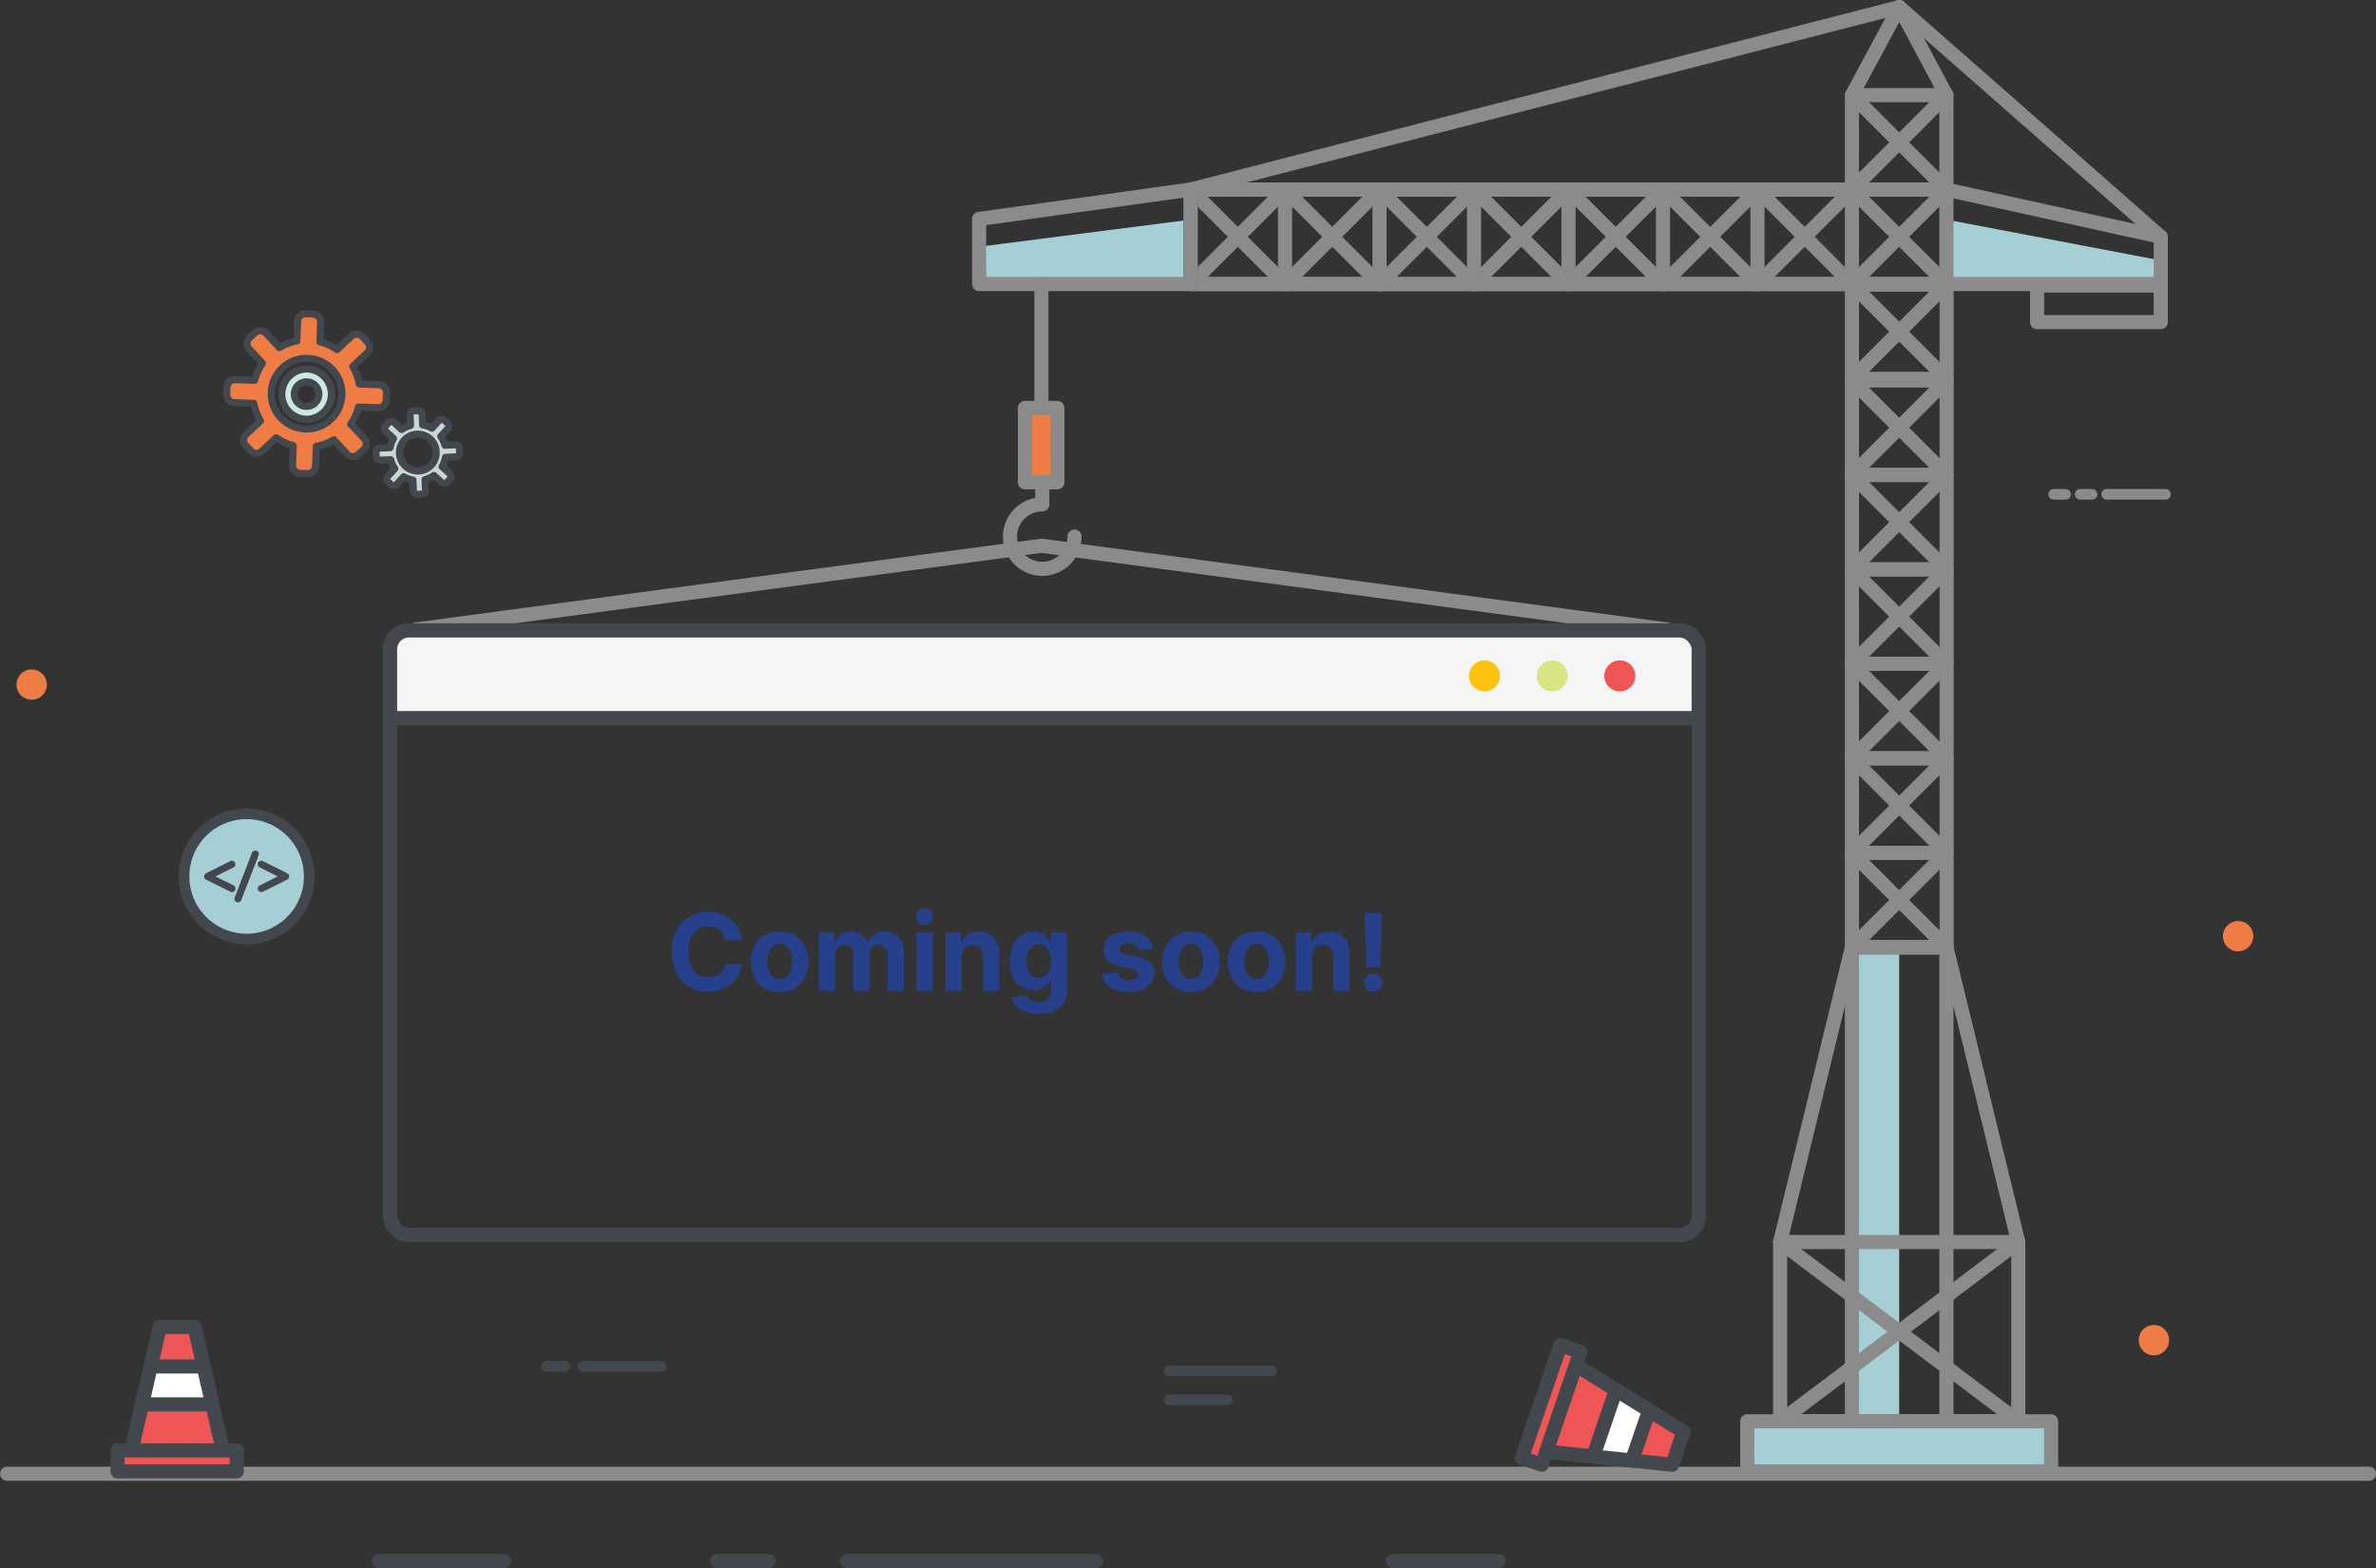<svg xmlns="http://www.w3.org/2000/svg" xmlns:xlink="http://www.w3.org/1999/xlink" width="1000" height="660.069" viewBox="0 0 1000 660.069">
  <rect x="0" y="0" width="1000" height="660.069" fill="#333333" stroke="none"/>
  <defs>
    <clipPath id="clip-path">
      <rect id="Rectangle_6295" data-name="Rectangle 6295" width="1000" height="660.069" fill="#8b8b8b"/>
    </clipPath>
  </defs>
  <g id="Group_19362" data-name="Group 19362" transform="translate(-471 -247)">
    <g id="Group_16322" data-name="Group 16322" transform="translate(471 247)">
      <path id="Path_53045" data-name="Path 53045" d="M0,0H548.7V34.357H0Z" transform="translate(164.176 267.931)" fill="#f5f5f5"/>
      <path id="Path_18645" data-name="Path 18645" d="M909.419,119.566v-9.941l-90.128-17.17V120.21Z" fill="#a6cfd5"/>
      <path id="Path_18646" data-name="Path 18646" d="M501.031,92.455l-88.943,11.4v15.712h88.994Z" fill="#a6cfd5"/>
      <rect id="Rectangle_6289" data-name="Rectangle 6289" width="19.883" height="199.533" transform="translate(779.438 398.727)" fill="#a6cfd5"/>
      <g id="Group_16321" data-name="Group 16321">
        <g id="Group_16320" data-name="Group 16320" clip-path="url(#clip-path)">
          <path id="Path_18647" data-name="Path 18647" d="M819.291,401.7H779.438a2.975,2.975,0,0,1-2.974-2.974V119.712a2.975,2.975,0,0,1,2.974-2.974h39.853a2.974,2.974,0,0,1,2.973,2.974V398.727a2.974,2.974,0,0,1-2.973,2.974m-36.879-5.948h33.905V122.686H782.412Z" fill="#8b8b8b"/>
          <path id="Path_18648" data-name="Path 18648" d="M819.2,242.639H779.439a2.973,2.973,0,0,1-2.1-5.076l19.883-19.883a3.061,3.061,0,0,1,4.205,0l19.882,19.883a2.973,2.973,0,0,1-2.1,5.076m-32.586-5.947h25.407l-12.7-12.7Z" fill="#8b8b8b"/>
          <path id="Path_18649" data-name="Path 18649" d="M799.322,222.757a2.964,2.964,0,0,1-2.1-.871L777.336,202a2.973,2.973,0,0,1,2.1-5.076H819.2a2.973,2.973,0,0,1,2.1,5.076l-19.882,19.882a2.962,2.962,0,0,1-2.1.871m-12.7-19.882,12.7,12.7,12.7-12.7Z" fill="#8b8b8b"/>
          <path id="Path_18650" data-name="Path 18650" d="M819.2,282.4H779.439a2.973,2.973,0,0,1-2.1-5.076l19.883-19.882a2.972,2.972,0,0,1,4.205,0l19.882,19.882a2.973,2.973,0,0,1-2.1,5.076m-32.586-5.947h25.406l-12.7-12.7Z" fill="#8b8b8b"/>
          <path id="Path_18651" data-name="Path 18651" d="M799.322,262.523a2.977,2.977,0,0,1-2.1-.871l-19.883-19.883a2.973,2.973,0,0,1,2.1-5.076H819.2a2.973,2.973,0,0,1,2.1,5.076l-19.882,19.883a2.977,2.977,0,0,1-2.1.871m-12.7-19.883,12.7,12.7,12.7-12.7Z" fill="#8b8b8b"/>
          <path id="Path_18652" data-name="Path 18652" d="M819.2,322.17H779.439a2.973,2.973,0,0,1-2.1-5.076l19.883-19.882a2.972,2.972,0,0,1,4.205,0l19.882,19.882a2.973,2.973,0,0,1-2.1,5.076m-32.586-5.947h25.406l-12.7-12.7Z" fill="#8b8b8b"/>
          <path id="Path_18653" data-name="Path 18653" d="M799.322,302.288a2.977,2.977,0,0,1-2.1-.871l-19.883-19.883a2.973,2.973,0,0,1,2.1-5.076H819.2a2.973,2.973,0,0,1,2.1,5.076l-19.882,19.883a2.977,2.977,0,0,1-2.1.871m-12.7-19.883,12.7,12.7,12.7-12.7Z" fill="#8b8b8b"/>
          <path id="Path_18654" data-name="Path 18654" d="M819.2,361.935H779.439a2.973,2.973,0,0,1-2.1-5.076l19.883-19.882a2.972,2.972,0,0,1,4.205,0l19.882,19.882a2.973,2.973,0,0,1-2.1,5.076m-32.586-5.947h25.406l-12.7-12.7Z" fill="#8b8b8b"/>
          <path id="Path_18655" data-name="Path 18655" d="M799.322,342.053a2.977,2.977,0,0,1-2.1-.871L777.336,321.3a2.973,2.973,0,0,1,2.1-5.076H819.2a2.973,2.973,0,0,1,2.1,5.076l-19.882,19.883a2.977,2.977,0,0,1-2.1.871m-12.7-19.883,12.7,12.7,12.7-12.7Z" fill="#8b8b8b"/>
          <path id="Path_18656" data-name="Path 18656" d="M819.2,401.7H779.439a2.973,2.973,0,0,1-2.1-5.076l19.883-19.882a2.972,2.972,0,0,1,4.205,0l19.882,19.882a2.973,2.973,0,0,1-2.1,5.076m-32.586-5.947h25.406l-12.7-12.7Z" fill="#8b8b8b"/>
          <path id="Path_18657" data-name="Path 18657" d="M799.322,381.818a2.977,2.977,0,0,1-2.1-.871l-19.883-19.883a2.973,2.973,0,0,1,2.1-5.076H819.2a2.973,2.973,0,0,1,2.1,5.076l-19.882,19.883a2.977,2.977,0,0,1-2.1.871m-12.7-19.883,12.7,12.7,12.7-12.7Z" fill="#8b8b8b"/>
          <path id="Path_18658" data-name="Path 18658" d="M819.2,202.874H779.439a2.973,2.973,0,0,1-2.1-5.076l19.883-19.883a3.061,3.061,0,0,1,4.205,0L821.306,197.8a2.973,2.973,0,0,1-2.1,5.076m-32.586-5.947h25.407l-12.7-12.7Z" fill="#8b8b8b"/>
          <path id="Path_18659" data-name="Path 18659" d="M799.322,182.991a2.964,2.964,0,0,1-2.1-.871l-19.883-19.882a2.973,2.973,0,0,1,2.1-5.076H819.2a2.973,2.973,0,0,1,2.1,5.076L801.424,182.12a2.962,2.962,0,0,1-2.1.871m-12.7-19.882,12.7,12.7,12.7-12.7Z" fill="#8b8b8b"/>
          <path id="Path_18660" data-name="Path 18660" d="M819.2,162.451H779.439a2.973,2.973,0,0,1-2.1-5.076l19.883-19.882a2.972,2.972,0,0,1,4.205,0l19.882,19.882a2.973,2.973,0,0,1-2.1,5.076M786.618,156.5h25.406l-12.7-12.7Z" fill="#8b8b8b"/>
          <path id="Path_18661" data-name="Path 18661" d="M799.322,142.569a2.977,2.977,0,0,1-2.1-.871l-19.883-19.883a2.973,2.973,0,0,1,2.1-5.076H819.2a2.973,2.973,0,0,1,2.1,5.076L801.424,141.7a2.977,2.977,0,0,1-2.1.871m-12.7-19.883,12.7,12.7,12.7-12.7Z" fill="#8b8b8b"/>
          <path id="Path_18662" data-name="Path 18662" d="M819.2,82.774H779.439a2.973,2.973,0,0,1-2.1-5.076l19.883-19.883a3.061,3.061,0,0,1,4.205,0L821.306,77.7a2.973,2.973,0,0,1-2.1,5.076m-32.586-5.947h25.407l-12.7-12.7Z" fill="#8b8b8b"/>
          <path id="Path_18663" data-name="Path 18663" d="M799.322,62.891a2.964,2.964,0,0,1-2.1-.871L777.336,42.138a2.973,2.973,0,0,1,2.1-5.076H819.2a2.973,2.973,0,0,1,2.1,5.076L801.424,62.02a2.962,2.962,0,0,1-2.1.871m-12.7-19.882,12.7,12.7,12.7-12.7Z" fill="#8b8b8b"/>
          <path id="Path_18664" data-name="Path 18664" d="M819.2,122.539H779.439a2.973,2.973,0,0,1-2.1-5.076L797.219,97.58a3.061,3.061,0,0,1,4.205,0l19.882,19.883a2.973,2.973,0,0,1-2.1,5.076m-32.586-5.947h25.407l-12.7-12.7Z" fill="#8b8b8b"/>
          <path id="Path_18665" data-name="Path 18665" d="M799.322,102.657a2.964,2.964,0,0,1-2.1-.871L777.336,81.9a2.973,2.973,0,0,1,2.1-5.076H819.2a2.973,2.973,0,0,1,2.1,5.076l-19.882,19.882a2.962,2.962,0,0,1-2.1.871m-12.7-19.882,12.7,12.7,12.7-12.7Z" fill="#8b8b8b"/>
          <path id="Path_18666" data-name="Path 18666" d="M849.43,601.233H749.212a2.973,2.973,0,0,1-2.973-2.973V522.785a2.987,2.987,0,0,1,.084-.7l30.226-124.059a2.974,2.974,0,0,1,2.89-2.269H819.2a2.973,2.973,0,0,1,2.889,2.269L852.32,522.081a2.987,2.987,0,0,1,.084.7V598.26a2.974,2.974,0,0,1-2.974,2.973m-97.244-5.947h94.27V523.143L816.868,401.7H781.775L752.186,523.143Z" fill="#8b8b8b"/>
          <path id="Path_18667" data-name="Path 18667" d="M819.2,601.234a2.974,2.974,0,0,1-2.974-2.974V398.727a2.974,2.974,0,1,1,5.948,0V598.26a2.974,2.974,0,0,1-2.974,2.974" fill="#8b8b8b"/>
          <path id="Path_18668" data-name="Path 18668" d="M779.438,601.234a2.974,2.974,0,0,1-2.974-2.974V398.727a2.974,2.974,0,1,1,5.948,0V598.26a2.974,2.974,0,0,1-2.974,2.974" fill="#8b8b8b"/>
          <path id="Path_18669" data-name="Path 18669" d="M849.459,601.234H749.212a2.973,2.973,0,0,1-1.789-5.349l46.955-35.362-46.955-35.361a2.973,2.973,0,0,1,1.789-5.349H849.43a2.974,2.974,0,0,1,1.789,5.349l-46.955,35.361,46.71,35.178a2.974,2.974,0,0,1-1.515,5.533M758.1,595.287h82.434l-41.217-31.041Zm0-69.527L799.321,556.8l41.217-31.041Z" fill="#8b8b8b"/>
          <path id="Path_18670" data-name="Path 18670" d="M128.666,176.471a10.583,10.583,0,1,0-10.205-10.947,10.582,10.582,0,0,0,10.205,10.947m.552-15.741a5.168,5.168,0,1,1-5.346,4.984,5.168,5.168,0,0,1,5.346-4.984" fill="#cce8e3"/>
          <path id="Path_18671" data-name="Path 18671" d="M129.044,177.965h0c-.143,0-.286,0-.43-.008a12.053,12.053,0,1,1,.43.008M129.03,156.8a9.1,9.1,0,0,0-.311,18.185l.325.006a9.1,9.1,0,0,0,.312-18.186Zm.01,15.75-.235,0a6.655,6.655,0,0,1,.229-13.306l.237,0a6.655,6.655,0,0,1-.231,13.306m-.006-10.336a3.681,3.681,0,0,0-.126,7.36h0a3.681,3.681,0,0,0,.253-7.358Z" fill="#43484e"/>
          <path id="Path_18672" data-name="Path 18672" d="M98.614,169.492l8.245.289a22.411,22.411,0,0,0,2.771,7.4l-6.037,5.628a3.3,3.3,0,0,0-.164,4.67l2.1,2.254a3.3,3.3,0,0,0,4.67.164l6.037-5.628h0a22.438,22.438,0,0,0,7.193,3.283l-.289,8.245a3.305,3.305,0,0,0,3.187,3.418l3.08.108a3.3,3.3,0,0,0,3.418-3.186l.289-8.246a22.411,22.411,0,0,0,7.4-2.771h0l5.628,6.037a3.3,3.3,0,0,0,4.67.163l2.254-2.1a3.3,3.3,0,0,0,.164-4.67l-5.628-6.037a22.422,22.422,0,0,0,3.282-7.192l8.245.289a3.3,3.3,0,0,0,3.418-3.187l.108-3.08a3.3,3.3,0,0,0-3.186-3.418l-8.246-.289a22.425,22.425,0,0,0-2.77-7.4l6.037-5.628a3.3,3.3,0,0,0,.163-4.671l-2.1-2.254a3.3,3.3,0,0,0-4.67-.164l-6.037,5.629a22.4,22.4,0,0,0-7.192-3.282l.289-8.246a3.3,3.3,0,0,0-3.187-3.418l-3.08-.108a3.3,3.3,0,0,0-3.418,3.187l-.289,8.245a22.405,22.405,0,0,0-7.4,2.771l-5.628-6.037a3.3,3.3,0,0,0-4.67-.164l-2.255,2.1a3.3,3.3,0,0,0-.164,4.67l5.629,6.037A22.4,22.4,0,0,0,107.2,160.1l-8.246-.289a3.305,3.305,0,0,0-3.418,3.187l-.108,3.08a3.3,3.3,0,0,0,3.187,3.418m30.951-18.643a14.87,14.87,0,1,1-15.382,14.34,14.869,14.869,0,0,1,15.382-14.34" fill="#ef7b45"/>
          <path id="Path_18673" data-name="Path 18673" d="M129.526,200.817l-.17,0-3.08-.108a4.8,4.8,0,0,1-4.621-4.957l.248-7.08a23.8,23.8,0,0,1-5.5-2.513l-5.184,4.834a4.774,4.774,0,0,1-3.266,1.287h0a4.806,4.806,0,0,1-3.5-1.525l-2.1-2.253a4.8,4.8,0,0,1,.237-6.773l5.184-4.833a23.786,23.786,0,0,1-2.12-5.666l-7.081-.248a4.791,4.791,0,0,1-4.621-4.957l.108-3.08a4.772,4.772,0,0,1,4.787-4.623l.17,0,7.08.248a23.886,23.886,0,0,1,2.512-5.505l-4.834-5.183A4.792,4.792,0,0,1,104,141.11l2.253-2.1a4.933,4.933,0,0,1,6.772.238l4.833,5.184a23.752,23.752,0,0,1,5.667-2.121l.248-7.081a4.773,4.773,0,0,1,4.786-4.624l.17,0,3.081.108a4.793,4.793,0,0,1,4.62,4.957l-.248,7.08a23.818,23.818,0,0,1,5.5,2.512l5.184-4.832a4.933,4.933,0,0,1,6.772.237l2.1,2.253a4.8,4.8,0,0,1-.237,6.772l-5.185,4.834a23.831,23.831,0,0,1,2.121,5.666l7.081.248a4.8,4.8,0,0,1,4.62,4.957l-.108,3.08a4.772,4.772,0,0,1-4.786,4.623l-.17,0-7.08-.248a23.81,23.81,0,0,1-2.513,5.505l4.834,5.184a4.792,4.792,0,0,1-.238,6.771l-2.254,2.1a4.934,4.934,0,0,1-6.772-.237l-4.833-5.184a23.786,23.786,0,0,1-5.666,2.12l-.249,7.081a4.772,4.772,0,0,1-4.786,4.624m-13.288-18.03a1.483,1.483,0,0,1,.845.264,20.886,20.886,0,0,0,6.716,3.065,1.486,1.486,0,0,1,1.117,1.492l-.288,8.246a1.817,1.817,0,0,0,1.752,1.879l3.081.108.065,1.489v-1.487a1.809,1.809,0,0,0,1.814-1.754l.289-8.246a1.489,1.489,0,0,1,1.219-1.411,20.856,20.856,0,0,0,6.914-2.586,1.486,1.486,0,0,1,1.845.265l5.628,6.038a1.863,1.863,0,0,0,2.569.089l2.254-2.1a1.815,1.815,0,0,0,.091-2.568l-5.629-6.037a1.487,1.487,0,0,1-.135-1.86,20.845,20.845,0,0,0,3.064-6.716,1.447,1.447,0,0,1,1.493-1.117l8.245.289h0a1.824,1.824,0,0,0,1.878-1.753l.108-3.08a1.819,1.819,0,0,0-1.753-1.88l-8.245-.289a1.488,1.488,0,0,1-1.411-1.218,20.867,20.867,0,0,0-2.587-6.914,1.488,1.488,0,0,1,.266-1.846l6.037-5.628a1.82,1.82,0,0,0,.09-2.569l-2.1-2.253a1.859,1.859,0,0,0-2.569-.09l-6.036,5.628a1.489,1.489,0,0,1-1.86.135,20.9,20.9,0,0,0-6.716-3.065,1.486,1.486,0,0,1-1.117-1.492l.289-8.246a1.816,1.816,0,0,0-1.753-1.879l-3.08-.109h0a1.825,1.825,0,0,0-1.878,1.754l-.289,8.245a1.488,1.488,0,0,1-1.219,1.411,20.859,20.859,0,0,0-6.913,2.586,1.487,1.487,0,0,1-1.846-.265l-5.628-6.036a1.861,1.861,0,0,0-2.569-.091l-2.254,2.1a1.815,1.815,0,0,0-.09,2.569l5.628,6.036a1.487,1.487,0,0,1,.136,1.859,20.9,20.9,0,0,0-3.065,6.716,1.474,1.474,0,0,1-1.493,1.118l-8.245-.289h0a1.823,1.823,0,0,0-1.879,1.752l-.108,3.081a1.817,1.817,0,0,0,1.753,1.879l8.246.289a1.488,1.488,0,0,1,1.41,1.219,20.88,20.88,0,0,0,2.587,6.914,1.489,1.489,0,0,1-.265,1.846l-6.037,5.627a1.821,1.821,0,0,0-.09,2.57l2.1,2.253a1.8,1.8,0,0,0,1.33.579h0a1.818,1.818,0,0,0,1.239-.488l6.036-5.629a1.483,1.483,0,0,1,1.014-.4m12.815-.719c-.193,0-.387,0-.582-.01a16.359,16.359,0,1,1,.582.01m-.018-29.741a13.406,13.406,0,1,0,.478.009c-.16-.006-.319-.009-.478-.009" fill="#43484e"/>
          <path id="Path_18674" data-name="Path 18674" d="M160.122,193.685l4.315-.187a11.737,11.737,0,0,0,1.749,3.75l-2.92,3.184a1.731,1.731,0,0,0,.106,2.444l1.19,1.09a1.729,1.729,0,0,0,2.443-.106l2.92-3.184h0a11.714,11.714,0,0,0,3.888,1.418l.187,4.315a1.731,1.731,0,0,0,1.8,1.653l1.612-.07a1.731,1.731,0,0,0,1.653-1.8l-.187-4.314a11.739,11.739,0,0,0,3.75-1.75h0l3.184,2.919a1.73,1.73,0,0,0,2.444-.106l1.09-1.189a1.73,1.73,0,0,0-.106-2.444l-3.184-2.919a11.758,11.758,0,0,0,1.418-3.888l4.314-.187a1.73,1.73,0,0,0,1.653-1.8l-.07-1.612a1.729,1.729,0,0,0-1.8-1.653l-4.314.188a11.743,11.743,0,0,0-1.749-3.751l2.919-3.184a1.728,1.728,0,0,0-.106-2.443l-1.189-1.091a1.731,1.731,0,0,0-2.444.106l-2.919,3.185a11.706,11.706,0,0,0-3.888-1.418l-.187-4.315a1.729,1.729,0,0,0-1.8-1.653l-1.611.07a1.729,1.729,0,0,0-1.653,1.8l.187,4.315a11.706,11.706,0,0,0-3.75,1.749l-3.185-2.92a1.729,1.729,0,0,0-2.443.106l-1.091,1.189a1.731,1.731,0,0,0,.106,2.444l3.185,2.919a11.736,11.736,0,0,0-1.418,3.888l-4.315.187a1.729,1.729,0,0,0-1.652,1.8l.07,1.612a1.729,1.729,0,0,0,1.8,1.653m15.387-11a7.783,7.783,0,1,1-7.439,8.113,7.783,7.783,0,0,1,7.439-8.113" fill="#cad6d6"/>
          <path id="Path_18675" data-name="Path 18675" d="M175.726,209.549a3.208,3.208,0,0,1-3.212-3.076l-.138-3.176a13.093,13.093,0,0,1-2.126-.776l-2.149,2.344a3.309,3.309,0,0,1-4.544.2l-1.19-1.091a3.216,3.216,0,0,1-.2-4.544l2.148-2.343a13.182,13.182,0,0,1-.957-2.051l-3.176.138h-.006a3.239,3.239,0,0,1-3.346-3.074l-.07-1.613a3.217,3.217,0,0,1,3.074-3.352l3.175-.138a13.129,13.129,0,0,1,.776-2.126l-2.344-2.148a3.222,3.222,0,0,1-.2-4.545l1.091-1.189a3.311,3.311,0,0,1,4.544-.2l2.344,2.149a13.184,13.184,0,0,1,2.051-.957l-.138-3.176a3.22,3.22,0,0,1,3.073-3.352l1.613-.07h.006a3.24,3.24,0,0,1,3.347,3.074l.137,3.176a13.184,13.184,0,0,1,2.126.775l2.15-2.343a3.31,3.31,0,0,1,4.544-.2l1.188,1.09a3.214,3.214,0,0,1,.2,4.545l-2.148,2.343a13.092,13.092,0,0,1,.957,2.051l3.175-.138h.007a3.239,3.239,0,0,1,3.346,3.074l.07,1.612a3.219,3.219,0,0,1-3.073,3.352l-3.177.138a13.1,13.1,0,0,1-.775,2.127l2.343,2.148a3.222,3.222,0,0,1,.2,4.545l-1.09,1.189a3.312,3.312,0,0,1-4.545.2l-2.343-2.149a13.054,13.054,0,0,1-2.052.957l.138,3.176a3.214,3.214,0,0,1-3.074,3.352l-1.612.07-.14,0m-5.8-10.36a1.485,1.485,0,0,1,.746.2,10.223,10.223,0,0,0,3.4,1.239,1.485,1.485,0,0,1,1.23,1.4l.188,4.315a.241.241,0,0,0,.241.231v1.487l.011-1.487,1.613-.069a.273.273,0,0,0,.231-.253l-.187-4.315a1.488,1.488,0,0,1,1.1-1.5,10.234,10.234,0,0,0,3.276-1.527,1.487,1.487,0,0,1,1.86.12l3.184,2.919a.215.215,0,0,0,.343-.015l1.089-1.189a.241.241,0,0,0-.015-.343l-3.183-2.919a1.487,1.487,0,0,1-.281-1.843,10.221,10.221,0,0,0,1.238-3.4,1.487,1.487,0,0,1,1.4-1.23l4.314-.188a.243.243,0,0,0,.233-.252l-.071-1.612a.245.245,0,0,0-.241-.232l-4.326.187a1.5,1.5,0,0,1-1.5-1.1,10.207,10.207,0,0,0-1.527-3.274,1.487,1.487,0,0,1,.119-1.861l2.919-3.184a.273.273,0,0,0-.014-.343l-1.189-1.091a.216.216,0,0,0-.342.015l-2.921,3.185a1.489,1.489,0,0,1-1.843.28,10.208,10.208,0,0,0-3.4-1.238,1.488,1.488,0,0,1-1.231-1.4l-.186-4.315a.242.242,0,0,0-.242-.231l-1.624.07a.242.242,0,0,0-.231.253l.187,4.315a1.486,1.486,0,0,1-1.105,1.5,10.223,10.223,0,0,0-3.275,1.528,1.489,1.489,0,0,1-1.86-.12l-3.185-2.919a.215.215,0,0,0-.342.014l-1.091,1.19a.242.242,0,0,0,.016.343l3.183,2.918a1.488,1.488,0,0,1,.281,1.844,10.216,10.216,0,0,0-1.238,3.4,1.489,1.489,0,0,1-1.4,1.231l-4.314.187a.273.273,0,0,0-.232.253l.069,1.612a.246.246,0,0,0,.242.232l4.326-.187a1.5,1.5,0,0,1,1.5,1.1,10.2,10.2,0,0,0,1.527,3.275,1.485,1.485,0,0,1-.119,1.86l-2.92,3.185a.273.273,0,0,0,.015.342l1.189,1.092a.216.216,0,0,0,.343-.016l2.919-3.184a1.487,1.487,0,0,1,1.1-.482m5.915.545a9.232,9.232,0,1,1,.408-.008c-.137.005-.273.008-.408.008m.012-15.566-.279.006a6.3,6.3,0,0,0,.267,12.587l.278-.006a6.3,6.3,0,0,0-.266-12.587" fill="#43484e"/>
          <path id="Path_18676" data-name="Path 18676" d="M997.026,623.307H2.973a2.974,2.974,0,0,1,0-5.947H997.026a2.974,2.974,0,1,1,0,5.947" fill="#8b8b8b"/>
          <path id="Path_18677" data-name="Path 18677" d="M212.141,660.069H159.4a2.973,2.973,0,1,1,0-5.947h52.743a2.973,2.973,0,1,1,0,5.947" fill="#43484e"/>
          <path id="Path_18678" data-name="Path 18678" d="M323.516,660.069H301.742a2.973,2.973,0,1,1,0-5.947h21.774a2.973,2.973,0,1,1,0,5.947" fill="#43484e"/>
          <path id="Path_18679" data-name="Path 18679" d="M461.329,660.069H356.475a2.973,2.973,0,1,1,0-5.947H461.329a2.973,2.973,0,1,1,0,5.947" fill="#43484e"/>
          <path id="Path_18680" data-name="Path 18680" d="M630.644,660.069h-44.42a2.973,2.973,0,1,1,0-5.947h44.42a2.973,2.973,0,1,1,0,5.947" fill="#43484e"/>
          <path id="Path_18681" data-name="Path 18681" d="M909.418,122.539H501.081a2.973,2.973,0,0,1-2.973-2.973V79.8a2.973,2.973,0,0,1,2.973-2.973H819.2a2.917,2.917,0,0,1,.639.07l90.215,19.875a2.972,2.972,0,0,1,2.334,2.9v19.891a2.974,2.974,0,0,1-2.974,2.973m-405.363-5.947H906.444V102.066L818.88,82.774H504.055Z" fill="#8b8b8b"/>
          <path id="Path_18682" data-name="Path 18682" d="M819.2,122.54a2.974,2.974,0,0,1-2.974-2.974V40.781L799.358,9.264l-16.947,31.52V79.8a2.974,2.974,0,1,1-5.947,0V40.036a2.987,2.987,0,0,1,.354-1.409L796.745,1.566A2.972,2.972,0,0,1,799.364,0h0a2.971,2.971,0,0,1,2.619,1.57l19.839,37.062a2.985,2.985,0,0,1,.352,1.4v79.53a2.974,2.974,0,0,1-2.974,2.974" fill="#8b8b8b"/>
          <path id="Path_18683" data-name="Path 18683" d="M779.438,122.54a2.974,2.974,0,0,1-2.974-2.974V79.8a2.974,2.974,0,0,1,5.948,0v39.765a2.974,2.974,0,0,1-2.974,2.974" fill="#8b8b8b"/>
          <path id="Path_18684" data-name="Path 18684" d="M779.438,122.539H739.673a2.973,2.973,0,0,1-2.1-5.076L757.453,97.58a3.061,3.061,0,0,1,4.205,0l19.882,19.883a2.973,2.973,0,0,1-2.1,5.076m-32.586-5.947h25.407l-12.7-12.7Z" fill="#8b8b8b"/>
          <path id="Path_18685" data-name="Path 18685" d="M759.556,102.657a2.964,2.964,0,0,1-2.1-.871L737.57,81.9a2.973,2.973,0,0,1,2.1-5.076h39.765a2.973,2.973,0,0,1,2.1,5.076l-19.882,19.882a2.962,2.962,0,0,1-2.1.871m-12.7-19.882,12.7,12.7,12.7-12.7Z" fill="#8b8b8b"/>
          <path id="Path_18686" data-name="Path 18686" d="M739.673,122.54a2.974,2.974,0,0,1-2.974-2.974V79.8a2.974,2.974,0,0,1,5.948,0v39.765a2.974,2.974,0,0,1-2.974,2.974" fill="#8b8b8b"/>
          <path id="Path_18687" data-name="Path 18687" d="M739.673,122.539H699.908a2.973,2.973,0,0,1-2.1-5.076L717.688,97.58a3.061,3.061,0,0,1,4.205,0l19.882,19.883a2.973,2.973,0,0,1-2.1,5.076m-32.586-5.947h25.407l-12.7-12.7Z" fill="#8b8b8b"/>
          <path id="Path_18688" data-name="Path 18688" d="M719.791,102.657a2.964,2.964,0,0,1-2.1-.871L697.8,81.9a2.973,2.973,0,0,1,2.1-5.076h39.765a2.973,2.973,0,0,1,2.1,5.076l-19.882,19.882a2.962,2.962,0,0,1-2.1.871m-12.7-19.882,12.7,12.7,12.7-12.7Z" fill="#8b8b8b"/>
          <path id="Path_18689" data-name="Path 18689" d="M699.908,122.54a2.974,2.974,0,0,1-2.974-2.974V79.8a2.974,2.974,0,0,1,5.948,0v39.765a2.974,2.974,0,0,1-2.974,2.974" fill="#8b8b8b"/>
          <path id="Path_18690" data-name="Path 18690" d="M699.907,122.539H660.142a2.973,2.973,0,0,1-2.1-5.076L677.922,97.58a3.061,3.061,0,0,1,4.205,0l19.883,19.883a2.973,2.973,0,0,1-2.1,5.076m-32.586-5.947h25.407l-12.7-12.7Z" fill="#8b8b8b"/>
          <path id="Path_18691" data-name="Path 18691" d="M680.025,102.657a2.964,2.964,0,0,1-2.1-.871L658.04,81.9a2.973,2.973,0,0,1,2.1-5.076h39.765a2.973,2.973,0,0,1,2.1,5.076l-19.883,19.882a2.96,2.96,0,0,1-2.1.871m-12.7-19.882,12.7,12.7,12.7-12.7Z" fill="#8b8b8b"/>
          <path id="Path_18692" data-name="Path 18692" d="M660.143,122.54a2.974,2.974,0,0,1-2.974-2.974V79.8a2.974,2.974,0,0,1,5.948,0v39.765a2.974,2.974,0,0,1-2.974,2.974" fill="#8b8b8b"/>
          <path id="Path_18693" data-name="Path 18693" d="M660.142,122.539H620.377a2.973,2.973,0,0,1-2.1-5.076L638.157,97.58a3.061,3.061,0,0,1,4.205,0l19.883,19.883a2.973,2.973,0,0,1-2.1,5.076m-32.586-5.947h25.407l-12.7-12.7Z" fill="#8b8b8b"/>
          <path id="Path_18694" data-name="Path 18694" d="M640.26,102.657a2.964,2.964,0,0,1-2.1-.871L618.275,81.9a2.973,2.973,0,0,1,2.1-5.076h39.765a2.973,2.973,0,0,1,2.1,5.076l-19.883,19.882a2.96,2.96,0,0,1-2.1.871m-12.7-19.882,12.7,12.7,12.7-12.7Z" fill="#8b8b8b"/>
          <path id="Path_18695" data-name="Path 18695" d="M620.377,122.54a2.974,2.974,0,0,1-2.974-2.974V79.8a2.974,2.974,0,0,1,5.948,0v39.765a2.974,2.974,0,0,1-2.974,2.974" fill="#8b8b8b"/>
          <path id="Path_18696" data-name="Path 18696" d="M620.377,122.539H580.612a2.973,2.973,0,0,1-2.1-5.076L598.392,97.58a3.061,3.061,0,0,1,4.2,0l19.883,19.883a2.973,2.973,0,0,1-2.1,5.076m-32.586-5.947H613.2l-12.7-12.7Z" fill="#8b8b8b"/>
          <path id="Path_18697" data-name="Path 18697" d="M600.495,102.657a2.964,2.964,0,0,1-2.1-.871L578.51,81.9a2.973,2.973,0,0,1,2.1-5.076h39.765a2.973,2.973,0,0,1,2.1,5.076L602.6,101.786a2.96,2.96,0,0,1-2.1.871m-12.7-19.882,12.7,12.7,12.7-12.7Z" fill="#8b8b8b"/>
          <path id="Path_18698" data-name="Path 18698" d="M580.612,122.54a2.974,2.974,0,0,1-2.974-2.974V79.8a2.974,2.974,0,0,1,5.948,0v39.765a2.974,2.974,0,0,1-2.974,2.974" fill="#8b8b8b"/>
          <path id="Path_18699" data-name="Path 18699" d="M580.613,122.539H540.847a2.973,2.973,0,0,1-2.1-5.076L558.627,97.58a3.061,3.061,0,0,1,4.2,0l19.883,19.883a2.973,2.973,0,0,1-2.1,5.076m-32.587-5.947h25.407l-12.7-12.7Z" fill="#8b8b8b"/>
          <path id="Path_18700" data-name="Path 18700" d="M560.729,102.657a2.964,2.964,0,0,1-2.1-.871L538.744,81.9a2.973,2.973,0,0,1,2.1-5.076h39.765a2.973,2.973,0,0,1,2.1,5.076l-19.883,19.882a2.96,2.96,0,0,1-2.1.871m-12.7-19.882,12.7,12.7,12.7-12.7Z" fill="#8b8b8b"/>
          <path id="Path_18701" data-name="Path 18701" d="M540.847,122.54a2.974,2.974,0,0,1-2.974-2.974V79.8a2.974,2.974,0,0,1,5.948,0v39.765a2.974,2.974,0,0,1-2.974,2.974" fill="#8b8b8b"/>
          <path id="Path_18702" data-name="Path 18702" d="M540.847,122.539H501.081a2.973,2.973,0,0,1-2.1-5.076L518.861,97.58a3.061,3.061,0,0,1,4.2,0l19.883,19.883a2.973,2.973,0,0,1-2.1,5.076m-32.587-5.947h25.407l-12.7-12.7Z" fill="#8b8b8b"/>
          <path id="Path_18703" data-name="Path 18703" d="M520.964,102.657a2.964,2.964,0,0,1-2.1-.871L498.979,81.9a2.973,2.973,0,0,1,2.1-5.076h39.766a2.973,2.973,0,0,1,2.1,5.076l-19.883,19.882a2.96,2.96,0,0,1-2.1.871m-12.7-19.882,12.7,12.7,12.7-12.7Z" fill="#8b8b8b"/>
          <path id="Path_18704" data-name="Path 18704" d="M501.082,122.54a2.974,2.974,0,0,1-2.974-2.974V79.8a2.974,2.974,0,0,1,5.948,0v39.765a2.974,2.974,0,0,1-2.974,2.974" fill="#43484e"/>
          <path id="Path_18705" data-name="Path 18705" d="M501.082,122.539H412.088a2.973,2.973,0,0,1-2.973-2.973v-27.4a2.973,2.973,0,0,1,2.564-2.945l89-12.379a2.973,2.973,0,0,1,3.383,2.945l0,39.78a2.974,2.974,0,0,1-2.974,2.973m-86.02-5.947h83.046l0-33.39-83.05,11.552Z" fill="#8b8b8b"/>
          <path id="Path_18706" data-name="Path 18706" d="M909.418,138.547H857.379a2.974,2.974,0,0,1-2.974-2.973V120.209a2.974,2.974,0,0,1,2.974-2.973h52.039a2.973,2.973,0,0,1,2.974,2.973v15.365a2.973,2.973,0,0,1-2.974,2.973M860.352,132.6h46.092v-9.417H860.352Z" fill="#8b8b8b"/>
          <path id="Path_53044" data-name="Path 53044" d="M0,0H127.869V21.074H0Z" transform="translate(735.386 598.26)" fill="#a6cfd5"/>
          <path id="Path_18707" data-name="Path 18707" d="M863.256,622.307H735.387a2.974,2.974,0,0,1-2.974-2.973V598.26a2.975,2.975,0,0,1,2.974-2.974H863.256a2.974,2.974,0,0,1,2.973,2.974v21.074a2.973,2.973,0,0,1-2.973,2.973m-124.9-5.947H860.282V601.234H738.36Z" fill="#8b8b8b"/>
          <path id="Path_18708" data-name="Path 18708" d="M93.785,610.512H55.355l11.881-51.977H81.9Z" fill="#ef5555"/>
          <path id="Path_18709" data-name="Path 18709" d="M93.814,613.485H55.355a2.974,2.974,0,0,1-2.9-3.636l11.88-51.977a2.975,2.975,0,0,1,2.9-2.311H81.9a2.974,2.974,0,0,1,2.9,2.311l11.788,51.574a2.975,2.975,0,0,1-2.777,4.039m-34.729-5.947H90.054l-10.52-46.03H69.606Z" fill="#43484e"/>
          <path id="Path_18710" data-name="Path 18710" d="M59.784,591.133H89.355L85.7,575.149H63.437Z" fill="#fff"/>
          <path id="Path_18711" data-name="Path 18711" d="M89.355,594.106H59.785a2.973,2.973,0,0,1-2.9-3.636l3.653-15.984a2.974,2.974,0,0,1,2.9-2.311H85.7a2.973,2.973,0,0,1,2.9,2.311l3.653,15.984a2.973,2.973,0,0,1-2.9,3.636m-25.84-5.947h22.11l-2.293-10.036H65.808Z" fill="#43484e"/>
          <rect id="Rectangle_6291" data-name="Rectangle 6291" width="50.181" height="8.822" transform="translate(49.48 610.512)" fill="#ef5555"/>
          <path id="Path_18712" data-name="Path 18712" d="M99.66,622.307H49.479a2.974,2.974,0,0,1-2.974-2.973v-8.822a2.974,2.974,0,0,1,2.974-2.974H99.66a2.974,2.974,0,0,1,2.974,2.974v8.822a2.974,2.974,0,0,1-2.974,2.973M52.453,616.36H96.687v-2.875H52.453Z" fill="#43484e"/>
          <path id="Path_18713" data-name="Path 18713" d="M650.774,610.978,663.2,574.612l45.346,28.045L703.8,616.538Z" fill="#ef5555"/>
          <path id="Path_18714" data-name="Path 18714" d="M703.8,619.512a2.978,2.978,0,0,1-.312-.016l-53.027-5.561a2.974,2.974,0,0,1-2.5-3.919l12.423-36.366a2.975,2.975,0,0,1,4.378-1.568l45.346,28.045a2.972,2.972,0,0,1,1.25,3.49L706.615,617.5a2.974,2.974,0,0,1-2.812,2.013m-49.009-11.1,46.96,4.924,3.209-9.4L664.806,579.1Z" fill="#43484e"/>
          <path id="Path_18715" data-name="Path 18715" d="M680.1,585.067l-9.559,27.983,16.306,1.71,7.2-21.069Z" fill="#fff"/>
          <path id="Path_18716" data-name="Path 18716" d="M686.852,617.735a2.962,2.962,0,0,1-.311-.016l-16.307-1.711a2.974,2.974,0,0,1-2.5-3.919l9.56-27.983a2.974,2.974,0,0,1,4.378-1.568l13.944,8.624a2.973,2.973,0,0,1,1.25,3.491l-7.2,21.069a2.975,2.975,0,0,1-2.813,2.013m-12.288-7.253,10.24,1.074,5.664-16.582-8.756-5.415Z" fill="#43484e"/>
          <rect id="Rectangle_6292" data-name="Rectangle 6292" width="50.181" height="8.822" transform="translate(640.526 613.686) rotate(-71.139)" fill="#ef5555"/>
          <path id="Path_18717" data-name="Path 18717" d="M648.875,619.512a2.988,2.988,0,0,1-.961-.16l-8.348-2.852a2.973,2.973,0,0,1-1.853-3.776l16.222-47.486a2.968,2.968,0,0,1,3.775-1.853l8.348,2.852a2.974,2.974,0,0,1,1.853,3.775L651.689,617.5a2.976,2.976,0,0,1-2.814,2.013m-4.573-7.679,2.72.929,14.3-41.859-2.721-.929Z" fill="#43484e"/>
          <path id="Path_18718" data-name="Path 18718" d="M130.143,368.9a26.34,26.34,0,1,1-26.34-26.34,26.34,26.34,0,0,1,26.34,26.34" fill="#a6cfd5"/>
          <path id="Path_18719" data-name="Path 18719" d="M103.8,397.474a28.57,28.57,0,1,1,28.57-28.57,28.6,28.6,0,0,1-28.57,28.57m0-52.68a24.109,24.109,0,1,0,24.11,24.11,24.138,24.138,0,0,0-24.11-24.11" fill="#43484e"/>
          <path id="Path_18720" data-name="Path 18720" d="M100.168,379.8a1.489,1.489,0,0,1-1.387-2.023l7.27-18.823a1.487,1.487,0,0,1,2.774,1.072l-7.27,18.822a1.488,1.488,0,0,1-1.387.952" fill="#43484e"/>
          <path id="Path_18721" data-name="Path 18721" d="M109.977,375.505a1.487,1.487,0,0,1-.664-2.818l7.6-3.784-7.6-3.783a1.487,1.487,0,0,1,1.325-2.663l10.229,5.089a1.488,1.488,0,0,1,.825,1.331,1.567,1.567,0,0,1-.825,1.383l-10.229,5.09a1.493,1.493,0,0,1-.661.155" fill="#43484e"/>
          <path id="Path_18722" data-name="Path 18722" d="M97.63,375.505a1.5,1.5,0,0,1-.662-.155l-10.227-5.089a1.486,1.486,0,0,1-.826-1.331,1.562,1.562,0,0,1,.824-1.381l10.229-5.091a1.487,1.487,0,0,1,1.325,2.662l-7.6,3.784,7.6,3.783a1.487,1.487,0,0,1-.663,2.818" fill="#43484e"/>
          <path id="Path_18723" data-name="Path 18723" d="M701.51,267.931a3.166,3.166,0,0,1-.4-.026L438.3,232.726,175.487,267.9a2.974,2.974,0,0,1-.789-5.895L437.9,226.778a2.977,2.977,0,0,1,.789,0L701.9,262.01a2.974,2.974,0,0,1-.391,5.921" fill="#8b8b8b"/>
          <path id="Path_18724" data-name="Path 18724" d="M438.3,174.7a2.975,2.975,0,0,1-2.974-2.974V119.566a2.974,2.974,0,1,1,5.948,0v52.155A2.975,2.975,0,0,1,438.3,174.7" fill="#8b8b8b"/>
          <path id="Path_53046" data-name="Path 53046" d="M0,0H13.629V31.28H0Z" transform="translate(431.383 171.721)" fill="#ef7b45"/>
          <path id="Path_18725" data-name="Path 18725" d="M445.012,205.975H431.383A2.974,2.974,0,0,1,428.409,203V171.721a2.974,2.974,0,0,1,2.974-2.973h13.629a2.974,2.974,0,0,1,2.974,2.973V203a2.974,2.974,0,0,1-2.974,2.973m-10.655-5.947h7.682V174.7h-7.682Z" fill="#8b8b8b"/>
          <path id="Path_18726" data-name="Path 18726" d="M438.662,242.4a16.542,16.542,0,0,1-2.974-32.814V203a2.974,2.974,0,0,1,5.948,0v9.292a2.974,2.974,0,0,1-2.974,2.974,10.594,10.594,0,1,0,10.594,10.594,2.973,2.973,0,1,1,5.947,0A16.559,16.559,0,0,1,438.662,242.4" fill="#8b8b8b"/>
          <path id="Path_18727" data-name="Path 18727" d="M869.347,210.293h-4.993a2.23,2.23,0,0,1,0-4.461h4.993a2.23,2.23,0,0,1,0,4.461" fill="#8b8b8b"/>
          <path id="Path_18728" data-name="Path 18728" d="M880.5,210.293h-4.993a2.23,2.23,0,0,1,0-4.461H880.5a2.23,2.23,0,0,1,0,4.461" fill="#8b8b8b"/>
          <path id="Path_18729" data-name="Path 18729" d="M911.387,210.293H886.658a2.23,2.23,0,0,1,0-4.461h24.729a2.23,2.23,0,0,1,0,4.461" fill="#8b8b8b"/>
          <path id="Path_18730" data-name="Path 18730" d="M909.417,102.65a2.965,2.965,0,0,1-1.962-.74L798.584,6.247,501.827,82.667a2.974,2.974,0,1,1-1.482-5.76L798.624.094a2.982,2.982,0,0,1,2.7.647l110.054,96.7a2.974,2.974,0,0,1-1.965,5.208" fill="#8b8b8b"/>
          <path id="Path_18731" data-name="Path 18731" d="M237.852,577.38h-7.868a2.23,2.23,0,0,1,0-4.461h7.868a2.23,2.23,0,0,1,0,4.461" fill="#43484e"/>
          <path id="Path_18732" data-name="Path 18732" d="M278.213,577.38H245.387a2.23,2.23,0,0,1,0-4.461h32.826a2.23,2.23,0,0,1,0,4.461" fill="#43484e"/>
          <path id="Path_18733" data-name="Path 18733" d="M535.226,579.248H492.1a2.23,2.23,0,1,1,0-4.46h43.13a2.23,2.23,0,0,1,0,4.46" fill="#43484e"/>
          <path id="Path_18734" data-name="Path 18734" d="M516.5,591.495H492.1a2.23,2.23,0,1,1,0-4.46H516.5a2.23,2.23,0,0,1,0,4.46" fill="#43484e"/>
          <path id="Path_18735" data-name="Path 18735" d="M912.915,564.109a6.383,6.383,0,1,1-6.384-6.384,6.384,6.384,0,0,1,6.384,6.384" fill="#ef7b45"/>
          <path id="Path_18736" data-name="Path 18736" d="M19.714,288.161a6.384,6.384,0,1,1-6.384-6.384,6.384,6.384,0,0,1,6.384,6.384" fill="#ef7b45"/>
          <path id="Path_18737" data-name="Path 18737" d="M948.35,394.054a6.383,6.383,0,1,1-6.384-6.384,6.384,6.384,0,0,1,6.384,6.384" fill="#ef7b45"/>
          <rect id="Rectangle_6294" data-name="Rectangle 6294" width="550.819" height="254.461" rx="7.932" transform="translate(164.15 265.351)" fill="none" stroke="#43484e" stroke-width="6"/>
          <line id="Line_175" data-name="Line 175" x2="548.702" transform="translate(164.176 302.288)" fill="none" stroke="#43484e" stroke-width="6"/>
          <path id="Path_18738" data-name="Path 18738" d="M688.263,284.49a6.521,6.521,0,1,1-6.521-6.521,6.521,6.521,0,0,1,6.521,6.521" fill="#ef5555"/>
          <path id="Path_18739" data-name="Path 18739" d="M659.794,284.49a6.521,6.521,0,1,1-6.521-6.521,6.521,6.521,0,0,1,6.521,6.521" fill="#d9e484"/>
          <path id="Path_18740" data-name="Path 18740" d="M631.325,284.49a6.521,6.521,0,1,1-6.521-6.521,6.521,6.521,0,0,1,6.521,6.521" fill="#fcc20e"/>
        </g>
      </g>
    </g>
    <path id="Path_53047" data-name="Path 53047" d="M31.721-21.27h-7a6.924,6.924,0,0,0-.783-2.421A6.173,6.173,0,0,0,22.42-25.5a6.7,6.7,0,0,0-2.133-1.151,8.265,8.265,0,0,0-2.613-.4A7.8,7.8,0,0,0,13.248-25.8a8.122,8.122,0,0,0-2.924,3.643,14.5,14.5,0,0,0-1.039,5.793,14.614,14.614,0,0,0,1.047,5.881,7.919,7.919,0,0,0,2.932,3.6,7.878,7.878,0,0,0,4.363,1.214,8.709,8.709,0,0,0,2.581-.368,6.682,6.682,0,0,0,2.117-1.079,6.174,6.174,0,0,0,1.542-1.734,6.887,6.887,0,0,0,.855-2.333l7,.032a12.685,12.685,0,0,1-1.35,4.339,13.105,13.105,0,0,1-2.892,3.723A13.538,13.538,0,0,1,23.163-.5a15.8,15.8,0,0,1-5.649.951A15.4,15.4,0,0,1,9.692-1.534,14,14,0,0,1,4.259-7.271a19.2,19.2,0,0,1-1.99-9.093,19.051,19.051,0,0,1,2.013-9.109A14.084,14.084,0,0,1,9.748-31.2a15.365,15.365,0,0,1,7.766-1.974,16.859,16.859,0,0,1,5.281.8,13.472,13.472,0,0,1,4.323,2.325,12.2,12.2,0,0,1,3.076,3.731A13.978,13.978,0,0,1,31.721-21.27ZM47.653.479a12.481,12.481,0,0,1-6.432-1.59,10.746,10.746,0,0,1-4.179-4.442,14.263,14.263,0,0,1-1.47-6.624,14.336,14.336,0,0,1,1.47-6.656,10.746,10.746,0,0,1,4.179-4.442,12.481,12.481,0,0,1,6.432-1.59,12.481,12.481,0,0,1,6.432,1.59,10.746,10.746,0,0,1,4.179,4.442,14.336,14.336,0,0,1,1.47,6.656,14.263,14.263,0,0,1-1.47,6.624,10.746,10.746,0,0,1-4.179,4.442A12.481,12.481,0,0,1,47.653.479Zm.032-5.273a4.209,4.209,0,0,0,2.828-.967,5.946,5.946,0,0,0,1.718-2.645,11.6,11.6,0,0,0,.583-3.819,11.6,11.6,0,0,0-.583-3.819A6,6,0,0,0,50.513-18.7a4.188,4.188,0,0,0-2.828-.975,4.3,4.3,0,0,0-2.868.975,5.907,5.907,0,0,0-1.742,2.653,11.6,11.6,0,0,0-.583,3.819,11.6,11.6,0,0,0,.583,3.819,5.851,5.851,0,0,0,1.742,2.645A4.326,4.326,0,0,0,47.685-4.794ZM64.176,0V-24.545h6.488v4.331h.288a6.809,6.809,0,0,1,2.557-3.4,7.3,7.3,0,0,1,4.283-1.246,7.253,7.253,0,0,1,4.3,1.254,5.981,5.981,0,0,1,2.365,3.4h.256a6.558,6.558,0,0,1,2.725-3.38,8.446,8.446,0,0,1,4.674-1.27,7.5,7.5,0,0,1,5.585,2.181,8.427,8.427,0,0,1,2.149,6.176V0H93.052V-15.165a4.019,4.019,0,0,0-1.087-3.068,3.809,3.809,0,0,0-2.717-1.023,3.66,3.66,0,0,0-2.892,1.175,4.5,4.5,0,0,0-1.039,3.092V0h-6.6V-15.309a3.973,3.973,0,0,0-1.031-2.876,3.588,3.588,0,0,0-2.709-1.071,3.75,3.75,0,0,0-2.037.567,4,4,0,0,0-1.43,1.582,5.077,5.077,0,0,0-.527,2.373V0Zm41.037,0V-24.545h6.808V0Zm3.42-27.71a3.655,3.655,0,0,1-2.6-1.015,3.228,3.228,0,0,1-1.079-2.437,3.211,3.211,0,0,1,1.079-2.421,3.655,3.655,0,0,1,2.6-1.015,3.655,3.655,0,0,1,2.6,1.015,3.211,3.211,0,0,1,1.079,2.421,3.228,3.228,0,0,1-1.079,2.437A3.655,3.655,0,0,1,108.633-27.71ZM124.261-14.19V0h-6.808V-24.545h6.488v4.331h.288a6.89,6.89,0,0,1,2.733-3.4,8.309,8.309,0,0,1,4.65-1.254,8.632,8.632,0,0,1,4.458,1.119,7.614,7.614,0,0,1,2.956,3.188,10.737,10.737,0,0,1,1.055,4.93V0h-6.808V-14.414a4.959,4.959,0,0,0-1.151-3.524,4.144,4.144,0,0,0-3.212-1.27,4.838,4.838,0,0,0-2.421.591,4.066,4.066,0,0,0-1.63,1.718A5.961,5.961,0,0,0,124.261-14.19ZM156.493,9.716a15.856,15.856,0,0,1-5.665-.9,9.475,9.475,0,0,1-3.747-2.453,7.518,7.518,0,0,1-1.806-3.484l6.3-.847a4.123,4.123,0,0,0,.911,1.374,4.5,4.5,0,0,0,1.654,1.031,7.117,7.117,0,0,0,2.517.392,5.967,5.967,0,0,0,3.667-1.079,4.205,4.205,0,0,0,1.446-3.6v-4.49h-.288a6.469,6.469,0,0,1-1.342,1.934,6.764,6.764,0,0,1-2.3,1.486,8.845,8.845,0,0,1-3.356.575,9.984,9.984,0,0,1-5.026-1.286,9.04,9.04,0,0,1-3.6-3.947,14.986,14.986,0,0,1-1.334-6.736,15.893,15.893,0,0,1,1.358-6.967,9.739,9.739,0,0,1,3.619-4.187,9.292,9.292,0,0,1,4.962-1.39,7.677,7.677,0,0,1,3.452.7,6.834,6.834,0,0,1,2.245,1.726,9.527,9.527,0,0,1,1.318,2.021h.256v-4.123h6.76V.24a8.675,8.675,0,0,1-1.534,5.241,9.287,9.287,0,0,1-4.243,3.172A16.955,16.955,0,0,1,156.493,9.716Zm.144-15.181a4.644,4.644,0,0,0,2.789-.823,5.191,5.191,0,0,0,1.758-2.365,9.979,9.979,0,0,0,.615-3.7,10.488,10.488,0,0,0-.607-3.747,5.468,5.468,0,0,0-1.758-2.469,4.471,4.471,0,0,0-2.8-.879,4.441,4.441,0,0,0-2.828.9,5.522,5.522,0,0,0-1.742,2.5,10.606,10.606,0,0,0-.591,3.691,10.118,10.118,0,0,0,.6,3.667A5.2,5.2,0,0,0,153.817-6.3,4.635,4.635,0,0,0,156.637-5.465Zm48.148-12.081-6.232.384a3.277,3.277,0,0,0-.687-1.446,3.772,3.772,0,0,0-1.382-1.039,4.862,4.862,0,0,0-2.037-.392,5.034,5.034,0,0,0-2.669.663,2,2,0,0,0-1.087,1.766,1.891,1.891,0,0,0,.7,1.486,5.581,5.581,0,0,0,2.413.975l4.442.895a11.013,11.013,0,0,1,5.337,2.365,5.567,5.567,0,0,1,1.758,4.283,6.71,6.71,0,0,1-1.414,4.235,9.237,9.237,0,0,1-3.867,2.836A14.682,14.682,0,0,1,194.414.479a13.208,13.208,0,0,1-7.758-2.037,7.873,7.873,0,0,1-3.38-5.553l6.7-.352a3.411,3.411,0,0,0,1.47,2.261,5.3,5.3,0,0,0,2.988.775,5.315,5.315,0,0,0,2.884-.7,2.109,2.109,0,0,0,1.111-1.8,1.9,1.9,0,0,0-.783-1.526,5.7,5.7,0,0,0-2.365-.919l-4.251-.847a10.133,10.133,0,0,1-5.345-2.493,6.17,6.17,0,0,1-1.75-4.522,6.585,6.585,0,0,1,1.286-4.075,8.164,8.164,0,0,1,3.627-2.637,14.865,14.865,0,0,1,5.489-.927,12.145,12.145,0,0,1,7.327,1.966A7.6,7.6,0,0,1,204.785-17.546ZM220.733.479a12.481,12.481,0,0,1-6.432-1.59,10.746,10.746,0,0,1-4.179-4.442,14.263,14.263,0,0,1-1.47-6.624,14.336,14.336,0,0,1,1.47-6.656,10.746,10.746,0,0,1,4.179-4.442,12.481,12.481,0,0,1,6.432-1.59,12.481,12.481,0,0,1,6.432,1.59,10.746,10.746,0,0,1,4.179,4.442,14.336,14.336,0,0,1,1.47,6.656,14.263,14.263,0,0,1-1.47,6.624,10.746,10.746,0,0,1-4.179,4.442A12.481,12.481,0,0,1,220.733.479Zm.032-5.273a4.209,4.209,0,0,0,2.828-.967,5.946,5.946,0,0,0,1.718-2.645,11.6,11.6,0,0,0,.583-3.819,11.6,11.6,0,0,0-.583-3.819,6,6,0,0,0-1.718-2.653,4.188,4.188,0,0,0-2.828-.975,4.3,4.3,0,0,0-2.868.975,5.907,5.907,0,0,0-1.742,2.653,11.6,11.6,0,0,0-.583,3.819,11.6,11.6,0,0,0,.583,3.819A5.851,5.851,0,0,0,217.9-5.761,4.326,4.326,0,0,0,220.765-4.794ZM248.347.479a12.481,12.481,0,0,1-6.432-1.59,10.746,10.746,0,0,1-4.179-4.442,14.263,14.263,0,0,1-1.47-6.624,14.336,14.336,0,0,1,1.47-6.656,10.746,10.746,0,0,1,4.179-4.442,12.481,12.481,0,0,1,6.432-1.59,12.481,12.481,0,0,1,6.432,1.59,10.746,10.746,0,0,1,4.179,4.442,14.336,14.336,0,0,1,1.47,6.656,14.263,14.263,0,0,1-1.47,6.624,10.746,10.746,0,0,1-4.179,4.442A12.481,12.481,0,0,1,248.347.479Zm.032-5.273a4.209,4.209,0,0,0,2.828-.967,5.946,5.946,0,0,0,1.718-2.645,11.6,11.6,0,0,0,.583-3.819,11.6,11.6,0,0,0-.583-3.819,6,6,0,0,0-1.718-2.653,4.188,4.188,0,0,0-2.828-.975,4.3,4.3,0,0,0-2.868.975,5.907,5.907,0,0,0-1.742,2.653,11.6,11.6,0,0,0-.583,3.819,11.6,11.6,0,0,0,.583,3.819,5.851,5.851,0,0,0,1.742,2.645A4.326,4.326,0,0,0,248.379-4.794Zm23.3-9.4V0H264.87V-24.545h6.488v4.331h.288a6.89,6.89,0,0,1,2.733-3.4,8.309,8.309,0,0,1,4.65-1.254,8.632,8.632,0,0,1,4.458,1.119,7.614,7.614,0,0,1,2.956,3.188,10.737,10.737,0,0,1,1.055,4.93V0h-6.808V-14.414a4.959,4.959,0,0,0-1.151-3.524,4.144,4.144,0,0,0-3.212-1.27,4.838,4.838,0,0,0-2.421.591,4.066,4.066,0,0,0-1.63,1.718A5.961,5.961,0,0,0,271.678-14.19Zm29.308-18.537-.623,22.915h-5.849l-.639-22.915ZM297.438.415a3.719,3.719,0,0,1-2.717-1.127A3.625,3.625,0,0,1,293.6-3.42,3.581,3.581,0,0,1,294.721-6.1a3.733,3.733,0,0,1,2.717-1.119A3.713,3.713,0,0,1,300.107-6.1a3.667,3.667,0,0,1,1.167,2.685,3.716,3.716,0,0,1-.551,1.926,4.108,4.108,0,0,1-1.4,1.39A3.589,3.589,0,0,1,297.438.415Z" transform="translate(751.5 664)" fill="#26408b"/>
  </g>
</svg>
